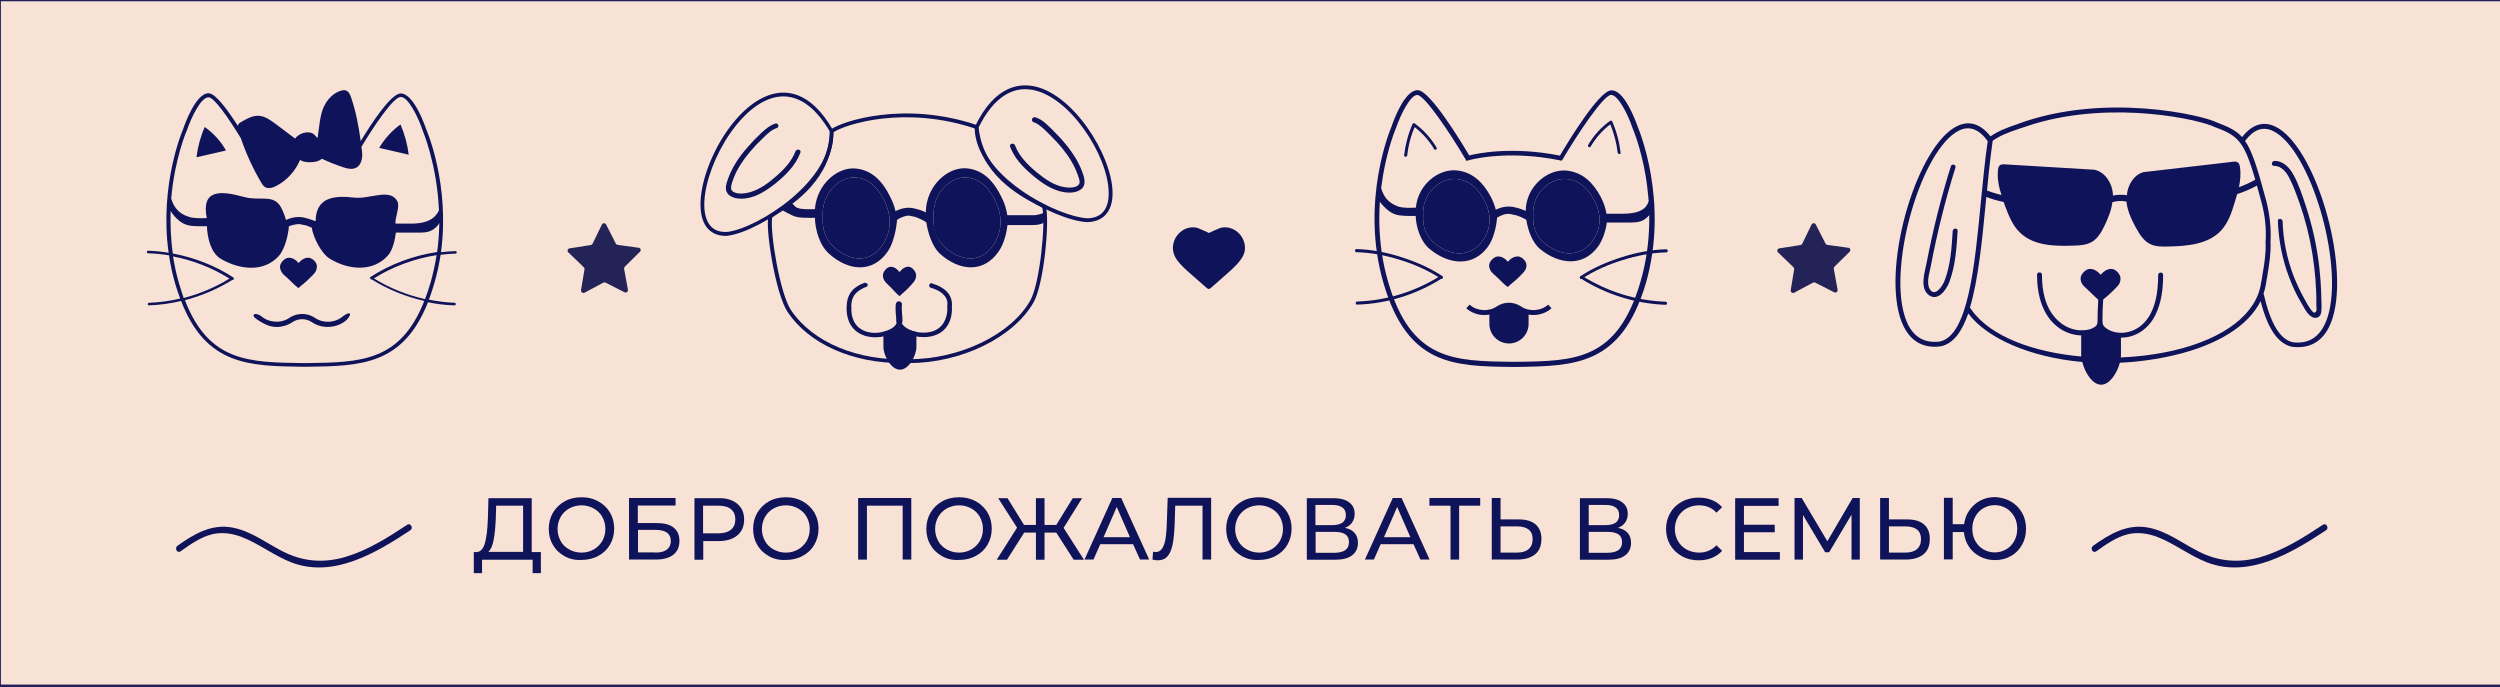 <?xml version="1.0" encoding="utf-8"?>
<!-- Generator: Adobe Illustrator 26.0.1, SVG Export Plug-In . SVG Version: 6.00 Build 0)  -->
<svg version="1.1" id="Layer_1" xmlns="http://www.w3.org/2000/svg" xmlns:xlink="http://www.w3.org/1999/xlink" x="0px" y="0px"
	 viewBox="0 0 1364 375" style="enable-background:new 0 0 1364 375;" xml:space="preserve">
<style type="text/css">
	.st0{fill:#F8E2D5;stroke:#212059;stroke-width:2;stroke-miterlimit:10;}
	.st1{fill:#0F145A;}
	.st2{fill:none;stroke:#0F145A;stroke-miterlimit:10;}
	.st3{fill:#232358;}
</style>
<g>
	<g>
		<rect x="-0.5" y="-0.3" class="st0" width="1366.8" height="374.8"/>
	</g>
	<g>
		<g>
			<path class="st1" d="M481.4,133.8c-6.6,9.8-17.4,9-26.1,1.3c-4.9-4.3-6.8-10.2-6.4-16.7c-0.9-13.1,9.5-22.6,18.6-21.5
				c7.3,0.9,11.8,6.1,15.1,12.8C486.6,118,486.4,126.4,481.4,133.8z"/>
			<path class="st1" d="M541.9,133.8c-6.6,9.8-17.4,9-26.1,1.3c-4.9-4.3-6.8-10.2-6.4-16.7c-0.9-13.1,9.5-22.6,18.6-21.5
				c7.3,0.9,11.8,6.1,15.1,12.8C547.1,118,546.9,126.4,541.9,133.8z"/>
			<path class="st1" d="M570,115.8c-1.4,0.9-3.3,1.2-4.1,1.4c-1.1,0.3-2.3,0.2-3.4,0.2c-1.3,0-2.6,0-4,0c-3,0-5.9,0-8.9,0
				c-0.5-3.3-1.5-6.6-3.2-9.9c-4-8.2-9.5-14.5-18.4-15.6c-10.6-1.3-22.7,9.2-22.9,24c-0.3-0.1-0.6-0.3-0.8-0.4
				c-1.7-0.8-3.3-1.3-5.2-1.7c-3.8-1-7.3-0.2-10.5,1.4c-0.6-2.5-1.5-5.1-2.8-7.6c-4-8.2-9.5-14.5-18.4-15.6
				c-10.2-1.3-21.7,8.3-22.8,22.1c-3.2,0.1-6.6,0.2-8.9-0.5c-0.1,0-1-0.3-0.9-0.3c-0.4-0.2-0.7-0.4-1-0.7c0.1,0-0.6-0.6-0.7-0.7
				c-0.3-0.3-0.7-0.7-1-1c-0.3-0.3-0.6-0.7-0.9-1c0,0-0.1-0.1-0.1-0.2l-4.1,5.1c0.7,0.5,4.9,2.6,5.7,2.9c2.2,1,4.8,1.1,7.1,1.1
				c1.6,0.1,3.2,0.1,4.8,0c0.2,6.7,2.6,15.2,7.9,19.8c10.7,9.5,23.9,10.4,32-1.6c3-4.5,4.6-12.2,4.9-17c0.9-0.6,1.7-1.1,2.5-1.4
				c0.6-0.3,1.2-0.4,1.7-0.6c0.5-0.1,1.1-0.2,1.3-0.3c1.4-0.1,2,0.1,3.2,0.4c0.6,0.1,1.3,0.2,1.9,0.5c0.3,0.1,0.7,0.3,1,0.4
				c0.2,0.1,0.4,0.2,0.6,0.3c0,0,0,0,0.1,0c1.3,0.6,2.6,1.2,3.7,2c0,0,0,0,0,0c0.8,5.5,3.2,13.4,7.6,17.3c10.7,9.5,23.9,10.4,32-1.6
				c2.7-3.9,4.2-9.9,4.7-14.2c3.7,0,7.5,0,11.2,0c3,0,6.2,0.2,8.8-1.4c0.1-0.1,0.2-0.2,0.3-0.2L570,115.8z M481.4,133.8
				c-6.6,9.8-17.4,9-26.1,1.3c-4.9-4.3-6.8-10.2-6.4-16.7c-0.9-13.1,9.5-22.6,18.6-21.5c7.3,0.9,11.8,6.1,15.1,12.8
				C486.6,118,486.4,126.4,481.4,133.8z M541.9,133.8c-6.6,9.8-17.4,9-26.1,1.3c-4.9-4.3-6.8-10.2-6.4-16.7
				c-0.9-13.1,9.5-22.6,18.6-21.5c7.3,0.9,11.8,6.1,15.1,12.8C547.1,118,546.9,126.4,541.9,133.8z"/>
		</g>
		<g>
			<g>
				<g>
					<g>
						<path class="st2" d="M453.8,74.1"/>
						<path class="st1" d="M495.9,198.1V196c27.8,0,55.6-13.4,66.2-32c5.3-9.3,8.5-42.4,6.6-50.6c-0.7-0.5-1.8-1.1-3.3-1.8
							c-9.2-4.9-30.8-16.3-33.6-41.9l2.1-0.2c2.6,24.5,23.6,35.6,32.5,40.3c1.8,1,3.1,1.6,3.8,2.2l0.3,0.2l0.1,0.3
							c2.2,7.9-1,42.5-6.7,52.5C552.9,184.2,524.4,198.1,495.9,198.1z"/>
						<path class="st1" d="M593.2,121.2c-17.9-0.9-61.4-24.1-61.4-51.6l0.1-0.5C543,46.1,557,44.8,566.7,47.7
							c22,6.7,42.7,42.2,40.1,61.2C605.7,116.7,600.9,121,593.2,121.2z M533.8,69.8c0.1,15.5,14.8,28.1,23.6,34.2
							c13.5,9.4,28.2,14.7,35.8,15.1c6.7-0.1,10.6-3.7,11.5-10.4c2.5-18.3-17.4-52.5-38.6-59C553.3,45.8,542.1,52.8,533.8,69.8z"/>
					</g>
					<g>
						<g>
							<path class="st1" d="M470.4,135.6C470.4,135.6,470.4,135.6,470.4,135.6c-6.8,0-12.5-5.4-12.6-11.7c-0.1-3.9,1.5-7.8,4.2-10.5
								c2.4-2.4,5.5-3.7,8.8-3.7c6.2,0.1,11.3,6.4,11.2,13.8C481.8,130.3,476.8,135.6,470.4,135.6z M470.6,111.7
								c-2.6,0-5.2,1.1-7.2,3.1c-2.3,2.3-3.6,5.6-3.6,9c0.1,5.2,4.9,9.7,10.5,9.7l0,0c0,0,0,0,0,0c5.2,0,9.4-4.4,9.5-10.1
								c0.1-6.2-4.2-11.7-9.2-11.7C470.6,111.7,470.6,111.7,470.6,111.7z"/>
							<path class="st1" d="M470.1,134.6c3.5,0,6.3-2.9,6.3-6.7c0-4.1-2.8-7.6-6.1-7.7c-3.9-0.1-7.2,3.6-7.2,7.9
								C463.2,131.6,466.4,134.5,470.1,134.6z"/>
						</g>
						<g>
							<path class="st1" d="M522.3,135.6C522.3,135.6,522.2,135.6,522.3,135.6c-6.8,0-12.5-5.4-12.6-11.7c-0.1-3.9,1.5-7.8,4.2-10.5
								c2.4-2.4,5.5-3.7,8.8-3.7c6.2,0.1,11.3,6.4,11.2,13.8C533.7,130.3,528.7,135.6,522.3,135.6z M522.5,111.7
								c-2.6,0-5.2,1.1-7.2,3.1c-2.3,2.3-3.6,5.6-3.6,9c0.1,5.2,4.9,9.7,10.5,9.7l0,0c0,0,0,0,0,0c5.2,0,9.4-4.4,9.5-10.1
								c0.1-6.2-4.2-11.7-9.2-11.7C522.5,111.7,522.5,111.7,522.5,111.7z"/>
							<path class="st1" d="M522,134.6c3.5,0,6.3-2.9,6.3-6.7c0-4.1-2.8-7.6-6.1-7.7c-3.9-0.1-7.2,3.6-7.2,7.9
								C515.1,131.6,518.3,134.5,522,134.6z"/>
						</g>
					</g>
					<path class="st1" d="M482,181.1v8.2c0,4.6,4.1,12.4,9,12.4c5,0,9-7.9,9-12.4v-8.2l-9.7-2.3L482,181.1z"/>
					<g>
						<g>
							<g>
								<path class="st1" d="M492.4,175.2c0-1.5-0.1-3-0.3-4.6c-0.2-1.5-0.2-3,0-4.5c0.1-0.9-0.8-1.8-1.7-1.7c-1,0-1.6,0.8-1.7,1.7
									c-0.1,1.5-0.1,3,0,4.5c0.2,1.5,0.3,3,0.3,4.6c0,0.9,0.8,1.8,1.7,1.7C491.6,176.9,492.4,176.2,492.4,175.2L492.4,175.2z"/>
								<path class="st1" d="M489.4,175.2c0,1.3-0.9,2.5-2.2,3.5c-1.8,1.3-3.9,2-6,2.5c-4.7,1-10.2,0.3-13.6-3.4
									c-2.4-2.6-3.1-6.2-3.2-9.6c0-1.6-2.5-1.6-2.5,0c0,3.6,0.8,7.3,3,10.2c1.8,2.4,4.4,4,7.3,4.9c5.2,1.5,11.6,0.7,16.1-2.4
									c1.9-1.3,3.7-3.3,3.6-5.7C491.8,173.6,489.3,173.6,489.4,175.2L489.4,175.2z"/>
							</g>
						</g>
						<g>
							<g>
								<path class="st1" d="M492,175.2c0-1.5,0-3-0.1-4.6c-0.1-1.5-0.2-3-0.4-4.5c-0.1-0.7-0.5-1.2-1.2-1.2c-0.6,0-1.3,0.6-1.2,1.2
									c0.1,1.5,0.3,3,0.4,4.5c0.1,1.5,0.1,3,0.1,4.6C489.5,176.8,492,176.8,492,175.2L492,175.2z"/>
								<path class="st1" d="M489.5,175.2c-0.2,4.9,6.1,7.5,10,8.3c5.6,1.1,12.1,0.3,16.1-4.1c2.8-3.1,3.8-7.1,3.8-11.2
									c0-1.6-2.5-1.6-2.5,0c0,5.8-2.6,11-8.5,12.7c-4.4,1.2-9.7,0.6-13.6-1.8c-0.8-0.5-1.7-1.2-2.2-1.8c-0.5-0.7-0.7-1.3-0.7-2
									C492,173.6,489.5,173.6,489.5,175.2L489.5,175.2z"/>
							</g>
						</g>
					</g>
					<g>
						<path class="st1" d="M499.7,149.3c-0.4-1.5-1.6-2.9-2.9-3.5c-1.3-0.6-2.7-0.2-3.9,0.6c-0.8,0.5-1.4,1.2-2.1,2
							c-0.6-0.7-1.3-1.4-2.1-2c-1.2-0.8-2.6-1.1-3.9-0.6c-1.3,0.6-2.6,2.1-3,3.6c-0.3,1.3,0.1,2.7,0.8,3.8c0.5,0.9,1.8,2,2.5,2.7
							c2.3,2.2,3.3,3.7,5.7,5.7c2-2,3.2-2.7,5.2-4.9c0.7-0.8,2.5-2.6,3-3.5C499.7,152.1,500.1,150.5,499.7,149.3z"/>
					</g>
				</g>
				<path class="st1" d="M491.8,198.1c-26.9,0-50.5-10.5-62.1-27.9c-6.4-9.6-12.1-44.1-10.5-52.3l0.1-0.3l0.3-0.2
					c0.7-0.6,1.9-1.4,3.7-2.5c8.6-5.5,28.6-18.5,29.5-43.4l0-0.5l0.4-0.3c6-4.5,40-15.9,80-2.4l-0.7,2c-38.5-13-70.9-2.6-77.7,1.8
					c-1.1,25.6-21.6,38.9-30.4,44.5c-1.4,0.9-2.5,1.6-3.1,2.1c-1.3,8.3,4.3,41.5,10.2,50.4c11.8,17.7,36.5,28,64.4,26.9l0.1,2.1
					C494.5,198.1,493.2,198.1,491.8,198.1z"/>
				<path class="st1" d="M396,128.7c-7,0-11.6-3.9-13.2-11c-4.2-19.2,13.9-56.9,35.7-65.4c9.4-3.7,23.3-3.4,36,18.7l0.1,0.4
					c2,27.7-39.7,54.8-57.4,57.2C396.9,128.7,396.5,128.7,396,128.7z M427.4,52.6c-2.6,0-5.4,0.5-8.1,1.6c-20.7,8-38.4,45-34.5,63
					c1.5,6.6,5.6,9.8,12.3,9.3c17-2.3,57.2-28.2,55.6-54.8C445.3,59.1,436.7,52.6,427.4,52.6z"/>
				<path class="st1" d="M423,67.4c-3,1-5.3,3-7.6,5.1c-2.7,2.5-5.2,5.1-7.6,7.9c-4.4,5-8.2,10.6-10.5,16.9
					c-0.9,2.6-2.2,5.9-0.3,8.3c1.7,2.2,4.9,2.8,7.5,2.8c6.8,0,13-3.9,18.2-8c5.8-4.6,11.3-10,14-17.1c0.6-1.7-2-2.4-2.7-0.7
					c-2,5.2-5.9,9.5-10,13.1c-4.3,3.8-9.2,7.6-14.9,9.2c-2.6,0.7-5.7,1.1-8.3,0.1c-1.8-0.7-2.2-2-1.8-3.8c0.3-1.3,0.7-2.6,1.2-3.8
					c2-5.4,5.4-10.3,9.1-14.7c2.1-2.5,4.3-4.8,6.6-7c2.3-2.2,4.7-4.8,7.8-5.8C425.4,69.5,424.7,66.9,423,67.4L423,67.4z"/>
				<path class="st1" d="M564,66.7c2.7,0.9,4.8,3,6.8,4.9c2.1,2,4.1,4.1,6.1,6.2c3.8,4.2,7.2,8.8,9.6,13.9c0.6,1.3,1.1,2.6,1.6,3.9
					c0.4,1.3,1.3,3.2,0.8,4.5c-0.9,2.5-5.4,2.4-7.5,2.1c-6-0.7-11.4-4.6-15.9-8.3c-4.8-4-9.5-8.7-11.7-14.6
					c-0.6-1.6-3.3-0.9-2.7,0.7c2.3,6.2,7,11.2,12,15.4c5.1,4.3,10.9,8.5,17.7,9.5c2.9,0.4,6.2,0.3,8.7-1.4c2.6-1.7,2.5-4.5,1.8-7.2
					c-1.8-6.4-5.4-12.1-9.5-17.2c-2.5-3.1-5.3-6-8.1-8.8c-2.6-2.5-5.2-5.2-8.8-6.3C563,63.5,562.3,66.2,564,66.7L564,66.7z"/>
			</g>
			<path class="st1" d="M471.7,154.3c-2.5,0.9-5,2.2-6.8,4.3c-2.3,2.7-3.1,6.1-2.9,9.6c0.1,1.6,2.6,1.6,2.5,0
				c-0.2-2.9,0.4-5.9,2.3-8c0.8-0.9,1.6-1.5,2.7-2.2c0.5-0.3,1-0.5,1.5-0.8c0.5-0.2,0.8-0.4,1.5-0.6c0.6-0.2,1.1-0.8,0.9-1.5
				C473,154.6,472.3,154.1,471.7,154.3L471.7,154.3z"/>
			<path class="st1" d="M519.3,167.5c0.3-1.9,0-3.8-0.8-5.6c-1-2.2-2.8-3.9-4.9-5.1c-1.6-1-3.4-1.6-5.1-2.2
				c-1.5-0.5-2.2,1.9-0.7,2.4c1.8,0.5,3.5,1.2,5.1,2.2c0.6,0.4,1,0.7,1.5,1.2c0.2,0.2,0.5,0.5,0.7,0.7c0.3,0.3,0.3,0.3,0.5,0.6
				c0.7,1,1,1.6,1.2,2.8c0,0.1,0,0.3,0.1,0.4c0,0.2,0-0.2,0,0.2c0,0.3,0,0.5,0,0.8c0,0.5,0,1-0.1,1.5c-0.1,0.7,0.6,1.2,1.2,1.2
				C518.8,168.7,519.2,168.1,519.3,167.5L519.3,167.5z"/>
		</g>
	</g>
	<g>
		<g>
			<g>
				<g>
					<path class="st1" d="M827.7,200.2l-1.4,0l-1.4,0l0,0c-31.8-0.4-56.9-0.8-70-45.5c-13.2-45,4.1-85.2,4.3-85.6
						c1.1-3.3,7.1-19.9,14.2-19.9c0.1,0,0.2,0,0.3,0c6.7,0.5,23.4,28,27.9,35.6c4.5-1.1,23.2-5.1,49.5,0.1
						c4.4-7.5,21.2-35.2,27.9-35.6c7.2-0.5,13.4,16.6,14.6,20c0.1,0.3,17.4,40.5,4.3,85.5C884.6,199.3,859.5,199.7,827.7,200.2
						L827.7,200.2z M773.3,51.8c-3.8,0-9.1,10.6-11.7,18.2c-0.2,0.5-17.1,39.9-4.2,83.9c12.5,42.8,35.6,43.1,67.6,43.5l1.2,0l1.2,0
						c32-0.4,55-0.7,67.6-43.5c12.9-44-4-83.4-4.2-83.8c-2.6-7.8-8.1-18.6-11.9-18.3c-4.1,0.3-17.8,20.7-26.3,35.1l-0.5,0.8
						l-0.9-0.2c-29.6-6-49.9-0.1-50.1,0l-1,0.3l-0.5-0.9c-8.5-14.4-22.2-34.8-26.3-35.1C773.4,51.9,773.4,51.8,773.3,51.8z"/>
					<g>
						<path class="st1" d="M785.7,150.6c-13.6,8.5-29.1,13.4-45.2,13.9c-1.1,0-1.1,1.7,0,1.7c16.3-0.5,32.2-5.5,46-14.2
							C787.4,151.5,786.6,150.1,785.7,150.6L785.7,150.6z"/>
						<path class="st1" d="M786.9,150.6c-7-4.6-14.7-7.9-22.6-10.4c-7.8-2.5-16-4.1-24.2-4.3c-1.1,0-1.1,1.7,0,1.7
							c8.1,0.2,16.1,1.8,23.8,4.2c7.8,2.4,15.4,5.8,22.2,10.2C787,152.7,787.8,151.2,786.9,150.6L786.9,150.6z"/>
					</g>
					<g>
						<path class="st1" d="M862.7,152.1c13.8,8.6,29.7,13.6,46,14.2c1.1,0,1.1-1.6,0-1.7c-16-0.5-31.6-5.5-45.2-13.9
							C862.6,150.1,861.8,151.5,862.7,152.1L862.7,152.1z"/>
						<path class="st1" d="M863.1,152.1c6.8-4.5,14.4-7.8,22.2-10.2c7.7-2.4,15.7-4,23.8-4.2c1.1,0,1.1-1.7,0-1.7
							c-8.2,0.2-16.4,1.8-24.2,4.3c-7.9,2.5-15.7,5.8-22.6,10.4C861.4,151.2,862.2,152.7,863.1,152.1L863.1,152.1z"/>
					</g>
					<g>
						<path class="st1" d="M832.7,143.8c-0.4-1.6-1.8-3-3.3-3.6c-1.4-0.6-3.1-0.2-4.4,0.6c-0.9,0.5-1.6,1.3-2.3,2
							c-0.7-0.8-1.4-1.5-2.3-2c-1.3-0.8-3-1.2-4.4-0.6c-1.5,0.6-3,2.2-3.4,3.8c-0.4,1.3,0.1,2.8,0.8,3.9c0.6,0.9,2,2.1,2.8,2.8
							c2.6,2.3,3.7,3.9,6.4,5.9c2.2-2.1,3.6-2.9,5.8-5.1c0.8-0.8,2.8-2.7,3.4-3.6C832.7,146.7,833.1,145.1,832.7,143.8z"/>
					</g>
					<path class="st1" d="M783.8,80.5c-3.1-5.2-7.2-9.7-12-13.2c-0.3-0.2-1-0.1-1.1,0.3c-2.4,5.5-3.9,11.2-4.6,17.1
						c-0.1,1.1,1.6,1.1,1.7,0c0.6-5.6,2.1-11.1,4.4-16.2c-0.4,0.1-0.8,0.2-1.1,0.3c4.6,3.4,8.5,7.7,11.4,12.6
						C782.9,82.2,784.3,81.4,783.8,80.5L783.8,80.5z"/>
					<path class="st1" d="M884.2,83.3c-0.7-5.9-2.2-11.6-4.6-17.1c-0.2-0.4-0.8-0.5-1.1-0.3c-4.9,3.5-9,8-12,13.2
						c-0.5,0.9,0.9,1.8,1.4,0.8c2.9-4.9,6.8-9.3,11.4-12.6c-0.4-0.1-0.8-0.2-1.1-0.3c2.3,5.2,3.7,10.7,4.4,16.2
						C882.7,84.3,884.4,84.3,884.2,83.3L884.2,83.3z"/>
					<path class="st1" d="M834,171.3v5.4c0,5.9-4.8,10.7-10.7,10.7l0,0c-5.9,0-10.7-4.8-10.7-10.7v-5.4l10.7-5.4L834,171.3z"/>
					<path class="st1" d="M809.9,171.9c-3.6,0-7.2-1.3-9.9-3.7l1.8-2c4,3.6,10.4,4,14.8,1c4-2.7,9.3-2.7,13.3,0
						c4.4,3,10.8,2.6,14.8-1l1.8,2c-4.9,4.4-12.7,4.9-18.2,1.2c-3.1-2.1-7.2-2.1-10.2,0C815.7,171.1,812.8,171.9,809.9,171.9z"/>
				</g>
				<path class="st1" d="M899.5,110.1c-0.9,1.4-1.6,6.5-14.2,6.5c-2.9,0-5.9,0-8.8,0c-0.5-3-1.5-6-3.1-9.1
					c-4-7.5-9.5-13.3-18.3-14.4c-10.6-1.2-22.5,8.5-22.7,22c-0.3-0.1-0.6-0.2-0.8-0.4c-1.7-0.7-3.3-1.2-5.1-1.6
					c-3.8-0.9-7.2-0.2-10.4,1.3c-0.6-2.3-1.5-4.7-2.7-7c-4-7.5-9.5-13.3-18.3-14.4c-10.1-1.2-21.5,7.7-22.6,20.3
					c-3.1,0.1-6.5,0.2-8.9-0.4c-0.1,0-0.9-0.3-0.9-0.3c-9.4-3.4-8.4-11.1-10.2-11.1c-1.8,0.1-1.1,2-1.1,3.9c0,2.7,1.4,4.9,3.2,6.8
					c1.7,1.8,3.6,3.5,5.9,4.5c2.2,0.9,4.7,1,7.1,1.1c1.6,0.1,3.2,0,4.8,0c0.2,6.1,2.6,14,7.8,18.2c10.7,8.7,23.7,9.6,31.7-1.5
					c3-4.1,4.6-11.2,4.9-15.7c0.8-0.5,1.7-1,2.5-1.3c0.6-0.2,1.1-0.4,1.7-0.6c0.5-0.1,1.1-0.2,1.3-0.2c1.3-0.1,1.9,0.1,3.2,0.4
					c0.6,0.1,1.2,0.2,1.9,0.4c0.3,0.1,0.7,0.2,1,0.4c0.2,0.1,0.4,0.2,0.6,0.2c0,0,0,0,0.1,0c1.2,0.5,2.6,1.1,3.7,1.9c0,0,0,0,0,0
					c0.7,5.1,3.1,12.3,7.5,15.9c10.7,8.7,23.7,9.6,31.7-1.5c2.6-3.6,4.2-9.1,4.7-13c3.7,0,7.4,0,11.1,0c2.9,0,6.1,0.2,8.8-1.3
					c2.4-1.4,4.3-3.6,5.4-6.1C903.3,111.1,901.7,106.4,899.5,110.1z M808.7,131.6c-6.6,9-17.2,8.3-25.9,1.2c-4.9-4-6.7-9.4-6.3-15.3
					c-0.9-12,9.4-20.8,18.5-19.8c7.2,0.8,11.7,5.6,14.9,11.7C813.9,117.1,813.7,124.7,808.7,131.6z M868.7,131.6
					c-6.6,9-17.2,8.3-25.9,1.2c-4.9-4-6.7-9.4-6.3-15.3c-0.9-12,9.4-20.8,18.5-19.8c7.2,0.8,11.7,5.6,14.9,11.7
					C873.9,117.1,873.7,124.7,868.7,131.6z"/>
				<path class="st1" d="M808.7,131.6c-6.6,9-17.2,8.3-25.9,1.2c-4.9-4-6.7-9.4-6.3-15.3c-0.9-12,9.4-20.8,18.5-19.8
					c7.2,0.8,11.7,5.6,14.9,11.7C813.9,117.1,813.7,124.7,808.7,131.6z"/>
				<path class="st1" d="M868.7,131.6c-6.6,9-17.2,8.3-25.9,1.2c-4.9-4-6.7-9.4-6.3-15.3c-0.9-12,9.4-20.8,18.5-19.8
					c7.2,0.8,11.7,5.6,14.9,11.7C873.9,117.1,873.7,124.7,868.7,131.6z"/>
			</g>
		</g>
	</g>
	<path class="st3" d="M349.2,137.3l-8.3,8.2c-0.3,0.3-0.4,0.7-0.4,1.1l2.1,11.5c0.2,1-0.9,1.8-1.8,1.4l-10.4-5.3
		c-0.4-0.2-0.8-0.2-1.2,0l-10.3,5.5c-0.9,0.5-2-0.3-1.9-1.3l1.9-11.5c0.1-0.4-0.1-0.8-0.4-1.1l-8.4-8.1c-0.8-0.7-0.4-2,0.7-2.2
		l11.5-1.8c0.4-0.1,0.8-0.3,1-0.7l5.1-10.5c0.5-0.9,1.8-1,2.3,0l5.3,10.4c0.2,0.4,0.5,0.6,1,0.7l11.6,1.6
		C349.5,135.3,349.9,136.6,349.2,137.3"/>
	<path class="st3" d="M1009.2,137.3l-8.3,8.2c-0.3,0.3-0.4,0.7-0.4,1.1l2.1,11.5c0.2,1-0.9,1.8-1.8,1.4l-10.4-5.3
		c-0.4-0.2-0.8-0.2-1.2,0l-10.3,5.5c-0.9,0.5-2-0.3-1.9-1.3l1.9-11.5c0.1-0.4-0.1-0.8-0.4-1.1l-8.4-8.1c-0.8-0.7-0.4-2,0.7-2.2
		l11.5-1.8c0.4-0.1,0.8-0.3,1-0.7l5.1-10.5c0.5-0.9,1.8-1,2.3,0l5.3,10.4c0.2,0.4,0.5,0.6,1,0.7l11.6,1.6
		C1009.5,135.3,1009.9,136.6,1009.2,137.3"/>
	<g>
		<g>
			<path class="st1" d="M640.2,132.9c1.3-5.8,6.9-9.8,12.5-8.7c0.3,0.1,0.5,0.1,0.8,0.2c2.1,0.8,6.1,2.7,6.1,2.7
				c1.8-0.9,4.1-1.9,6.1-2.7c0.3-0.1,0.5-0.1,0.8-0.2c5.6-1.1,11.2,2.9,12.5,8.7c0.7,3.1,0,5.8-1.8,8.4c-2.6,3.8-6.2,6.6-9.5,9.6
				c-2.2,2-4.4,3.9-6.7,5.9c-0.6,0.6-1.1,0.8-1.5,0.9c-0.4-0.1-0.9-0.3-1.5-0.9c-2.2-2-4.5-3.9-6.7-5.9c-3.4-3-6.9-5.8-9.5-9.6
				C640.2,138.7,639.5,136,640.2,132.9"/>
		</g>
	</g>
	<g>
		<g>
			<path class="st1" d="M295.1,301.2v11.5h-4.5v-7.3H263l0,7.3h-4.5l0-11.5h1.6c2.1-0.1,3.6-1.8,4.5-5c0.9-3.2,1.4-7.8,1.6-13.6
				l0.3-10.8h23.6v29.4H295.1z M269.3,294.7c-0.6,3.1-1.5,5.2-2.9,6.4h19v-25.2h-14.7l-0.2,7.1C270.3,287.7,269.9,291.6,269.3,294.7
				z"/>
			<path class="st1" d="M308.1,303.5c-2.7-1.5-4.9-3.5-6.4-6.2c-1.6-2.6-2.3-5.6-2.3-8.8s0.8-6.2,2.3-8.8c1.6-2.6,3.7-4.7,6.4-6.2
				c2.7-1.5,5.8-2.2,9.2-2.2c3.4,0,6.4,0.7,9.1,2.2c2.7,1.5,4.8,3.5,6.4,6.1c1.5,2.6,2.3,5.5,2.3,8.8c0,3.3-0.8,6.2-2.3,8.8
				c-1.5,2.6-3.7,4.7-6.4,6.1c-2.7,1.5-5.8,2.2-9.1,2.2C313.9,305.7,310.8,305,308.1,303.5z M323.9,299.8c2-1.1,3.5-2.7,4.7-4.6
				c1.1-2,1.7-4.2,1.7-6.6s-0.6-4.6-1.7-6.6c-1.1-2-2.7-3.5-4.7-4.6s-4.2-1.7-6.6-1.7s-4.7,0.6-6.7,1.7c-2,1.1-3.6,2.7-4.7,4.6
				c-1.1,2-1.7,4.2-1.7,6.6s0.6,4.6,1.7,6.6c1.1,2,2.7,3.5,4.7,4.6c2,1.1,4.2,1.7,6.7,1.7S321.9,300.9,323.9,299.8z"/>
			<path class="st1" d="M343.3,271.7h25.3v4.1h-20.6v9.6h10.5c4,0,7,0.8,9.1,2.5c2.1,1.7,3.1,4.1,3.1,7.2c0,3.3-1.1,5.8-3.4,7.6
				c-2.3,1.8-5.5,2.6-9.7,2.6h-14.4V271.7z M357.5,301.5c2.8,0,4.8-0.5,6.3-1.6c1.4-1.1,2.2-2.6,2.2-4.7c0-4.1-2.8-6.1-8.4-6.1h-9.5
				v12.3H357.5z"/>
			<path class="st1" d="M402.3,274.9c2.5,2.1,3.7,4.9,3.7,8.6c0,3.6-1.2,6.5-3.7,8.6c-2.5,2.1-5.9,3.1-10.3,3.1h-8.3v10.2h-4.8
				v-33.6H392C396.4,271.7,399.8,272.8,402.3,274.9z M398.8,289c1.6-1.3,2.4-3.2,2.4-5.6c0-2.4-0.8-4.3-2.4-5.6
				c-1.6-1.3-3.9-1.9-7-1.9h-8.2V291h8.2C394.9,291,397.2,290.3,398.8,289z"/>
			<path class="st1" d="M419.6,303.5c-2.7-1.5-4.9-3.5-6.4-6.2c-1.6-2.6-2.3-5.6-2.3-8.8s0.8-6.2,2.3-8.8c1.6-2.6,3.7-4.7,6.4-6.2
				c2.7-1.5,5.8-2.2,9.2-2.2c3.4,0,6.4,0.7,9.1,2.2c2.7,1.5,4.8,3.5,6.4,6.1c1.5,2.6,2.3,5.5,2.3,8.8c0,3.3-0.8,6.2-2.3,8.8
				c-1.5,2.6-3.7,4.7-6.4,6.1c-2.7,1.5-5.8,2.2-9.1,2.2C425.4,305.7,422.3,305,419.6,303.5z M435.4,299.8c2-1.1,3.5-2.7,4.7-4.6
				c1.1-2,1.7-4.2,1.7-6.6s-0.6-4.6-1.7-6.6c-1.1-2-2.7-3.5-4.7-4.6s-4.2-1.7-6.6-1.7s-4.7,0.6-6.7,1.7c-2,1.1-3.6,2.7-4.7,4.6
				c-1.1,2-1.7,4.2-1.7,6.6s0.6,4.6,1.7,6.6c1.1,2,2.7,3.5,4.7,4.6c2,1.1,4.2,1.7,6.7,1.7S433.4,300.9,435.4,299.8z"/>
			<path class="st1" d="M497.2,271.7v33.6h-4.7v-29.4H473v29.4h-4.8v-33.6H497.2z"/>
			<path class="st1" d="M514.1,303.5c-2.7-1.5-4.9-3.5-6.4-6.2c-1.6-2.6-2.3-5.6-2.3-8.8s0.8-6.2,2.3-8.8c1.6-2.6,3.7-4.7,6.4-6.2
				c2.7-1.5,5.8-2.2,9.2-2.2c3.4,0,6.4,0.7,9.1,2.2c2.7,1.5,4.8,3.5,6.4,6.1c1.5,2.6,2.3,5.5,2.3,8.8c0,3.3-0.8,6.2-2.3,8.8
				c-1.5,2.6-3.7,4.7-6.4,6.1c-2.7,1.5-5.8,2.2-9.1,2.2C519.8,305.7,516.8,305,514.1,303.5z M529.9,299.8c2-1.1,3.5-2.7,4.7-4.6
				c1.1-2,1.7-4.2,1.7-6.6s-0.6-4.6-1.7-6.6c-1.1-2-2.7-3.5-4.7-4.6s-4.2-1.7-6.6-1.7s-4.7,0.6-6.7,1.7c-2,1.1-3.6,2.7-4.7,4.6
				c-1.1,2-1.7,4.2-1.7,6.6s0.6,4.6,1.7,6.6c1.1,2,2.7,3.5,4.7,4.6c2,1.1,4.2,1.7,6.7,1.7S527.9,300.9,529.9,299.8z"/>
			<path class="st1" d="M576.3,290.6h-6.4v14.8h-4.7v-14.8h-6.4l-9.4,14.8h-5.6l11.1-17.5l-10.3-16.1h5.1l9,14.6h6.5v-14.6h4.7v14.6
				h6.4l9-14.6h5.1L580.3,288l11.1,17.4h-5.6L576.3,290.6z"/>
			<path class="st1" d="M618.2,296.9h-17.9l-3.7,8.4h-4.9l15.2-33.6h4.8l15.3,33.6h-5L618.2,296.9z M616.5,293.1l-7.2-16.5
				l-7.2,16.5H616.5z"/>
			<path class="st1" d="M660.8,271.7v33.6h-4.7v-29.4h-14.9l-0.3,9.8c-0.2,4.6-0.5,8.4-1.1,11.3c-0.6,2.9-1.5,5-2.8,6.5
				c-1.3,1.5-3,2.2-5.2,2.2c-1,0-2-0.1-3-0.4l0.3-4.3c0.5,0.1,1,0.2,1.5,0.2c1.4,0,2.5-0.6,3.3-1.7c0.8-1.1,1.5-2.8,1.9-5
				s0.7-5.1,0.8-8.7l0.5-14.2H660.8z"/>
			<path class="st1" d="M677.7,303.5c-2.7-1.5-4.9-3.5-6.4-6.2c-1.6-2.6-2.3-5.6-2.3-8.8s0.8-6.2,2.3-8.8c1.6-2.6,3.7-4.7,6.4-6.2
				c2.7-1.5,5.8-2.2,9.2-2.2c3.4,0,6.4,0.7,9.1,2.2c2.7,1.5,4.8,3.5,6.4,6.1c1.5,2.6,2.3,5.5,2.3,8.8c0,3.3-0.8,6.2-2.3,8.8
				c-1.5,2.6-3.7,4.7-6.4,6.1c-2.7,1.5-5.8,2.2-9.1,2.2C683.5,305.7,680.5,305,677.7,303.5z M693.6,299.8c2-1.1,3.5-2.7,4.7-4.6
				c1.1-2,1.7-4.2,1.7-6.6s-0.6-4.6-1.7-6.6c-1.1-2-2.7-3.5-4.7-4.6s-4.2-1.7-6.6-1.7s-4.7,0.6-6.7,1.7c-2,1.1-3.6,2.7-4.7,4.6
				c-1.1,2-1.7,4.2-1.7,6.6s0.6,4.6,1.7,6.6c1.1,2,2.7,3.5,4.7,4.6c2,1.1,4.2,1.7,6.7,1.7S691.6,300.9,693.6,299.8z"/>
			<path class="st1" d="M739.1,290.8c1.2,1.4,1.8,3.2,1.8,5.4c0,2.9-1.1,5.2-3.2,6.8c-2.1,1.6-5.2,2.4-9.3,2.4H713v-33.6h14.4
				c3.7,0,6.6,0.7,8.6,2.2c2.1,1.5,3.1,3.6,3.1,6.4c0,1.8-0.5,3.4-1.4,4.7c-0.9,1.3-2.2,2.2-3.9,2.9
				C736.2,288.5,737.9,289.4,739.1,290.8z M717.7,286.5h9.4c2.3,0,4.1-0.5,5.4-1.4c1.2-0.9,1.8-2.3,1.8-4.1s-0.6-3.2-1.9-4.1
				c-1.2-0.9-3-1.4-5.3-1.4h-9.4V286.5z M736,295.8c0-1.9-0.6-3.3-1.9-4.2c-1.3-0.9-3.2-1.4-5.8-1.4h-10.5v11.4h10.5
				C733.4,301.5,736,299.6,736,295.8z"/>
			<path class="st1" d="M771.2,296.9h-17.9l-3.7,8.4h-4.9l15.2-33.6h4.8l15.3,33.6h-5L771.2,296.9z M769.5,293.1l-7.2-16.5
				l-7.2,16.5H769.5z"/>
			<path class="st1" d="M807.6,275.9h-11.5v29.4h-4.7v-29.4h-11.5v-4.2h27.7V275.9z"/>
			<path class="st1" d="M837.8,286.1c2.1,1.8,3.2,4.4,3.2,7.9c0,3.7-1.1,6.5-3.4,8.4c-2.3,1.9-5.6,2.9-9.8,2.9h-13.9v-33.6h4.8v11.7
				h10C832.7,283.4,835.7,284.3,837.8,286.1z M834,299.6c1.5-1.3,2.2-3.1,2.2-5.5c0-4.6-2.9-6.9-8.6-6.9h-8.9v14.3h8.9
				C830.4,301.5,832.5,300.9,834,299.6z"/>
			<path class="st1" d="M888.1,290.8c1.2,1.4,1.8,3.2,1.8,5.4c0,2.9-1.1,5.2-3.2,6.8c-2.1,1.6-5.2,2.4-9.3,2.4H862v-33.6h14.4
				c3.7,0,6.6,0.7,8.6,2.2c2.1,1.5,3.1,3.6,3.1,6.4c0,1.8-0.5,3.4-1.4,4.7c-0.9,1.3-2.2,2.2-3.9,2.9
				C885.2,288.5,886.9,289.4,888.1,290.8z M866.8,286.5h9.4c2.3,0,4.1-0.5,5.4-1.4c1.2-0.9,1.8-2.3,1.8-4.1s-0.6-3.2-1.9-4.1
				c-1.2-0.9-3-1.4-5.3-1.4h-9.4V286.5z M885,295.8c0-1.9-0.6-3.3-1.9-4.2c-1.3-0.9-3.2-1.4-5.8-1.4h-10.5v11.4h10.5
				C882.4,301.5,885,299.6,885,295.8z"/>
			<path class="st1" d="M917.7,303.5c-2.7-1.5-4.8-3.5-6.4-6.1c-1.5-2.6-2.3-5.5-2.3-8.8c0-3.3,0.8-6.2,2.3-8.8
				c1.5-2.6,3.7-4.7,6.4-6.1c2.7-1.5,5.8-2.2,9.1-2.2c2.6,0,5,0.4,7.2,1.3c2.2,0.9,4,2.2,5.6,3.9l-3.1,3c-2.5-2.7-5.7-4-9.5-4
				c-2.5,0-4.8,0.6-6.8,1.7c-2,1.1-3.6,2.7-4.7,4.6c-1.1,2-1.7,4.2-1.7,6.6s0.6,4.6,1.7,6.6c1.1,2,2.7,3.5,4.7,4.6
				c2,1.1,4.3,1.7,6.8,1.7c3.7,0,6.9-1.3,9.5-4l3.1,3c-1.5,1.7-3.4,3-5.6,3.9c-2.2,0.9-4.6,1.3-7.2,1.3
				C923.4,305.7,920.4,305,917.7,303.5z"/>
			<path class="st1" d="M971.1,301.2v4.2h-24.4v-33.6h23.7v4.2h-18.9v10.3h16.8v4.1h-16.8v10.8H971.1z"/>
			<path class="st1" d="M1010.2,305.3l0-24.5L998,301.3h-2.2L983.7,281v24.3h-4.6v-33.6h3.9l14,23.6l13.8-23.6h3.9l0,33.6H1010.2z"
				/>
			<path class="st1" d="M1049.7,286.1c2.1,1.8,3.2,4.4,3.2,7.9c0,3.7-1.1,6.5-3.4,8.4c-2.3,1.9-5.6,2.9-9.8,2.9h-13.9v-33.6h4.8
				v11.7h10C1044.5,283.4,1047.6,284.3,1049.7,286.1z M1045.9,299.6c1.5-1.3,2.2-3.1,2.2-5.5c0-4.6-2.9-6.9-8.6-6.9h-8.9v14.3h8.9
				C1042.3,301.5,1044.4,300.9,1045.9,299.6z"/>
			<path class="st1" d="M1097.1,273.6c2.6,1.5,4.6,3.5,6.1,6.1c1.5,2.6,2.2,5.5,2.2,8.8c0,3.3-0.7,6.2-2.2,8.8
				c-1.5,2.6-3.5,4.7-6.1,6.1c-2.6,1.5-5.5,2.2-8.7,2.2c-3,0-5.7-0.7-8.2-2c-2.5-1.3-4.5-3.1-6-5.4c-1.5-2.3-2.4-4.9-2.7-7.9h-6.1
				v14.9h-4.8v-33.6h4.8v14.4h6.2c0.4-2.8,1.3-5.4,2.9-7.6c1.6-2.2,3.5-4,6-5.3s5.1-1.9,8.1-1.9
				C1091.6,271.4,1094.5,272.1,1097.1,273.6z M1094.6,299.7c1.9-1.1,3.3-2.6,4.4-4.6s1.6-4.2,1.6-6.6s-0.5-4.7-1.6-6.6
				s-2.5-3.5-4.4-4.6c-1.9-1.1-4-1.7-6.3-1.7c-2.3,0-4.3,0.6-6.2,1.7c-1.9,1.1-3.3,2.6-4.4,4.6c-1.1,2-1.6,4.2-1.6,6.6
				s0.5,4.7,1.6,6.6c1.1,2,2.5,3.5,4.4,4.6c1.9,1.1,3.9,1.7,6.2,1.7C1090.6,301.4,1092.7,300.8,1094.6,299.7z"/>
		</g>
	</g>
	<g>
		<g>
			<path class="st1" d="M1143.7,300.8c5.3-3.7,10.8-7.7,17.2-9.3c5.4-1.3,10.8-0.5,16,1.4c9.6,3.7,17.8,10.3,27.4,14
				c22.9,8.7,46.2-5.3,64.8-17.6c1.8-1.2,0.1-4.2-1.7-3c-10.6,7-21.6,14-33.9,17.6c-11.9,3.5-23.4,2.5-34.3-3.2
				c-8.8-4.5-17-10.9-26.9-12.8c-11.6-2.3-21.1,3.4-30.2,9.8C1140.1,299.1,1141.8,302.1,1143.7,300.8L1143.7,300.8z"/>
		</g>
		<g>
			<path class="st1" d="M98.5,300.8c5.3-3.7,10.8-7.7,17.2-9.3c5.4-1.3,10.8-0.5,16,1.4c9.6,3.7,17.8,10.3,27.4,14
				c22.9,8.7,46.2-5.3,64.8-17.6c1.8-1.2,0.1-4.2-1.7-3c-10.6,7-21.6,14-33.9,17.6c-11.9,3.5-23.4,2.5-34.3-3.2
				c-8.8-4.5-17-10.9-26.9-12.8c-11.6-2.3-21.1,3.4-30.2,9.8C95,299.1,96.7,302.1,98.5,300.8L98.5,300.8z"/>
		</g>
	</g>
	<g>
		<path class="st1" d="M240.4,139c2.7-0.3,5.4-0.6,8.1-0.6c0.9,0,0.9-1.4,0-1.4c-2.6,0.1-5.3,0.3-7.9,0.6c5-36.8-7.8-66.6-8-66.9
			c-0.7-2.1-7-20.2-14.2-19.7c-5.3,0.4-15.8,16.4-21.6,26c-1.1-8.1-2.6-16.2-5.3-24c-0.5-1.5-1.3-3.2-2.9-3.7
			c-0.7-0.2-1.5-0.1-2.3,0.1c-4.5,1.2-7.9,5-9.8,9.2c-1.9,4.2-2.5,11.9-3.2,16.5l0,0.2c-0.5-0.4-1-0.9-1.4-1.4
			c-2.1-2.8-8-2.1-10.9,1.7c-3.2-2.4-7.9-5.9-10.9-8.2c-2.6-1.9-5.4-3.9-8.6-4.2c-3.4-0.3-6.5,1.4-9.5,3.1c-0.8,0.4-1.6,0.9-2,1.7
			c-0.1,0.2-0.2,0.5-0.2,0.7c-5.7-8.9-12.2-17.6-15.8-17.8c-7.1-0.5-13.5,17.6-14.1,19.6c-0.2,0.3-13.1,30.4-7.9,67.4
			c-3.7-0.6-7.5-1-11.2-1.1c-0.9,0-0.9,1.4,0,1.4c3.8,0.1,7.6,0.5,11.4,1.1c0.8,5.2,1.9,10.5,3.5,15.9c0.8,2.7,1.7,5.3,2.6,7.7
			c-5.6,1.3-11.3,2.1-17,2.3c-0.9,0-0.9,1.4,0,1.4c5.9-0.2,11.8-1,17.5-2.4c13.6,35.1,37,35.5,66.1,35.9l0,0l1.4,0l1.4,0l0,0
			c28.9-0.4,52.2-0.8,65.8-35.2c4.8,1,9.6,1.6,14.5,1.7c0.9,0,0.9-1.4,0-1.4c-4.7-0.2-9.4-0.8-14-1.7c1-2.6,1.9-5.4,2.8-8.4
			C238.4,149.7,239.6,144.3,240.4,139z M101.9,71.3c2.4-7.1,7.7-18.2,11.8-18.2c0.1,0,0.1,0,0.2,0c3.1,0.2,10.7,11.2,17.5,22.3
			c2.9,8.5,6.7,16.8,11.3,24.5c0.4,0.7,0.9,1.4,1.5,1.9c1.9,1.5,4.7,0.7,6.8-0.5c5.7-3,10.2-8.1,12.7-14c0.6,0.3,1.2,0.6,1.8,0.8
			c1,0.3,2.1,0.4,3.1,0.4c2.5,0.1,5.2-0.3,7-1.9c3.8,1.8,7.8,3.4,11.8,4.7c2.2,0.7,4.6,1.3,6.7,0.3c1.8-0.8,2.9-2.7,3.3-4.7
			c0.4-1.9,0.2-3.9-0.1-5.9c0-0.3-0.1-0.6-0.1-0.9c7-11.7,17.4-27,21.3-27.2c0.1,0,0.1,0,0.2,0c4.1,0,9.5,11.1,11.9,18.3
			c0.1,0.3,7.8,18.3,8.9,43.5c-0.9,1.8-3.2,7.3-15,7.3c-2.9,0-5.8,0-8.7,0c-0.5-2.9,2.6-9.2,1-12.2c-4-7.4-14.9-1-23.6-2
			c-10.4-1.2-20.9-0.5-21,12.9c-0.3-0.1-0.6-0.2-0.8-0.3c-1.7-0.7-3.3-1.1-5.1-1.6c-3.7-0.9-7.1-0.2-10.3,1.2
			c-0.6-2.3-1.5-4.6-2.7-6.9c-4-7.4-11.5-3.3-20-5.6c-12.8-3.5-23.6-4.5-20.5,11.5c-3.1,0.1-6.4,0.1-8.8-0.4c-0.1,0-0.9-0.3-0.9-0.3
			c-7-2.1-8.8-7.1-9.7-10C95.3,86.6,101.7,71.6,101.9,71.3z M97.7,154.7c-1.5-5-2.5-10-3.3-14.8c10.9,2.1,21.6,6.3,30.8,12.1
			c-7.8,4.8-16.2,8.3-25,10.6C99.4,160,98.5,157.5,97.7,154.7z M167.5,198.1l-1.2,0l-1.2,0c-29.4-0.4-51.2-0.7-64.2-34.3
			c9.1-2.4,17.8-6.1,25.9-11.1c0.7,0.2,1.2-0.8,0.5-1.3c-9.7-6.4-21.3-10.9-33-13.1c-1.2-8.1-1.4-16-1.2-23.2c0.6,1,1.3,2,2.1,2.9
			c1.7,1.8,3.5,3.5,5.9,4.4c2.2,0.9,4.7,1,7,1c1.6,0.1,3.2,0,4.8,0c0.2,6,2,14.6,7.7,17.9c10.6,6.1,23.4,7.2,31.4-1.5
			c3.4-3.7,5.4-11.9,5.6-16.3c0.8-0.5,2.8-0.8,3.4-1c0.5-0.1,1-0.2,1.3-0.2c1.3-0.1,1.9,0.1,3.2,0.4c0.6,0.1,1.2,0.2,1.8,0.4
			c0.2,0.1,1.2,0.5,1.8,0.7c1,0.4,1,0.4,1,0.4c0.7,5,5.1,14.1,9.9,17c10.6,6.4,23.5,7,31.4-1.5c3-3.2,4.1-9,4.6-12.8
			c3.7,0,7.3,0,11,0c2.9,0,6,0.2,8.7-1.3c0.8-0.5,1.6-1,2.3-1.7c0.8-0.8,1.3-1.4,1.7-2.3c-0.1,5.1-0.4,10.4-1.2,15.9
			c-12.9,1.9-25.7,6.7-36.3,13.6c-0.7,0.5-0.1,1.5,0.5,1.3c8.9,5.5,18.7,9.5,28.8,11.8C218.4,197.4,196.6,197.7,167.5,198.1z
			 M231.9,163.2c-9.8-2.2-19.3-6-27.9-11.3c10.1-6.4,22.1-10.8,34.2-12.7c-0.8,5-1.9,10.2-3.4,15.4
			C233.9,157.7,232.9,160.5,231.9,163.2z"/>
		<path class="st1" d="M156.4,151.3c2.6,2.3,3.7,3.8,6.4,5.9c2.2-2.1,3.6-2.8,5.8-5.1c0.8-0.8,2.8-2.6,3.4-3.6
			c0.7-1.1,1.1-2.7,0.8-4c-0.4-1.6-1.8-3-3.3-3.6c-1.4-0.6-3.1-0.2-4.3,0.6c-0.9,0.5-1.6,1.3-2.3,2c-0.7-0.8-1.4-1.5-2.3-2
			c-1.3-0.8-2.9-1.2-4.3-0.6c-1.5,0.6-2.9,2.2-3.4,3.7c-0.4,1.3,0.1,2.7,0.8,3.9C154.2,149.5,155.6,150.6,156.4,151.3z"/>
		<path class="st1" d="M111.7,69.3c-2.3,5.2-3.8,10.8-4.5,16.5l16.1-3.7C120.5,77.1,116.5,72.7,111.7,69.3z"/>
		<path class="st1" d="M218.5,67.9c-4.7,3.4-8.7,7.8-11.6,12.8l16.1,3.7C222.3,78.8,220.8,73.2,218.5,67.9z"/>
		<path class="st1" d="M187.3,172.4c-4.2,3.8-10.9,4.2-15.5,1c-4.1-2.8-9.7-2.8-13.9,0c-4.6,3.2-11.3,2.7-15.5-1
			c-3-2.2-6.4-0.8-1.9,2.1c3.2,2.1,6.6,3.9,10.4,3.9c3,0,6.1-0.9,8.6-2.6c3.2-2.2,7.5-2.2,10.7,0c5.7,3.9,13.8,3.3,19-1.3
			C192.4,171,191,169.7,187.3,172.4z"/>
	</g>
	<g>
		<g>
			<path class="st1" d="M1241.5,69.1c-4.6-2.3-11.5-3-18.2,5.7c-3.3-3.7-7.5-5.6-13.8-8c-7.4-3.9-61.4-16.6-108.5,0.8l-0.2,0.1
				c-6.3,2.1-10.9,4-14.8,6.7c-6.7-8.6-13.6-7.9-18.2-5.6c-21.5,10.4-40.5,73.7-31.2,104.1c3.3,10.7,9.7,16.3,19,16.3
				c1.1,0,2.3-0.1,3.5-0.3c6.8-1.5,11.4-8.1,14.8-17.9c9.7,13.2,33.1,23.9,62.2,26.5c1.4,5.8,5.5,12.4,10.3,12.4
				c4.7,0,8.7-6.4,10.2-12c9.7-0.4,19.9-1.8,30.1-4.2c23.5-5.6,40-16,46.7-29.4c3.9,15.2,9.4,23.1,17,24.9c1.2,0.2,2.3,0.2,3.5,0.2
				c9.2,0,15.7-5.6,18.9-16.3C1281.9,142.8,1263,79.5,1241.5,69.1z M1058.5,186.3c-9.6,1.3-16.2-3.4-19.4-14.2
				c-8.8-28.9,9.6-91.1,29.8-100.9c1.6-0.8,3.3-1.2,4.8-1.2c3.8,0,7.4,2.3,10.8,7c-1.5,10.3-2.6,21.7-3.7,32.7
				C1077.4,145.7,1073.7,182.9,1058.5,186.3z M1186,191.2c-9.1,2.1-18.9,3.4-28.9,3.8c0.1-0.5,0.1-1,0.1-1.4v-9.4
				c8.1,0.1,15-4.9,18.6-12c3.5-6.8,4.4-14.7,4.4-22.2c0-1.7-2.7-1.7-2.7,0c0,9.9-1.7,22.5-10.6,28.6c-4.7,3.2-11.2,4.1-16.3,1.4
				c-1.1-0.6-1.9-1.1-2.7-2.1c-0.5-0.6-0.8-1.3-0.7-2.1c0-0.2,0-0.4-0.1-0.6c0-3.9,0.1-7.9,0.4-11.8c1.6-1.4,2.9-2.3,4.8-4.2
				c0.8-0.9,3-2.8,3.7-3.9c0.8-1.2,1.2-2.9,0.8-4.4c-0.5-1.7-1.9-3.2-3.5-3.9c-1.5-0.6-3.3-0.2-4.7,0.7c-0.9,0.6-1.7,1.4-2.5,2.2
				c-0.7-0.8-1.5-1.6-2.5-2.2c-1.4-0.9-3.2-1.3-4.7-0.7c-1.6,0.7-3.2,2.4-3.6,4c-0.4,1.4,0.1,3,0.9,4.2c0.7,1,2.2,2.2,3,3
				c2.3,2.1,3.6,3.6,5.6,5.3c-0.2,4.1-0.4,8.1-0.4,12.2c0,0.7-0.2,1.3-0.5,1.7c-0.6,0.8-1.2,1.1-2.1,1.6c-2.1,1.1-4.8,1.3-7.2,1.2
				c-7.2-0.5-13.3-5.3-16.6-11.6c-3-5.7-3.9-12.3-3.9-18.7c0-1.7-2.7-1.7-2.7,0c0,10.7,2.8,22.6,12.1,29.1c3.4,2.4,7.7,3.9,12,4
				v10.6c0,0.3,0,0.6,0,0.9c-25.6-2.3-49.2-10.6-59.8-25.4c-0.3-0.4-0.6-0.9-0.9-1.3c4.5-14.9,6.6-36,8.7-57.8
				c1.1-11.2,2.2-22.7,3.7-33.1l0-0.1c3.8-2.7,8.3-4.5,14.6-6.6l7.9-2.6h0c44.2-13.2,91.6-2,98.6,1.7c15,5.5,16.9,8.6,25.5,40.8
				c2,7.3,2.8,14.7,2.3,22c0.3,5.7-0.6,11.6-1.8,18.4c-0.2,1.3-0.4,2.7-0.7,4.1C1231.1,171.3,1213.7,184.7,1186,191.2z
				 M1270.1,172.5c-3.3,10.7-9.8,15.5-19.3,14.2c-6.8-1.6-12-10.1-15.7-26.2l-0.2,0c0.6-1.8,1.1-3.6,1.4-5.5
				c0.2-1.4,0.4-2.7,0.7-4.1c1.1-6.7,2.1-13,1.8-18.9c0.4-7.4-0.4-15.1-2.4-22.7c-4.7-17.4-7.5-26.7-11.5-32.4
				c4.7-6.3,9.8-8.1,15.3-5.4C1260.5,81.3,1278.9,143.6,1270.1,172.5z"/>
			<path class="st1" d="M1121.8,98.9c-4.1,0-8,1.6-11,4.6c-3,3-4.7,7.2-4.6,11.4c0.1,7.2,7.1,13.2,15.2,13.3c0,0,0,0,0.1,0
				c7.7,0,13.9-6,14-13.7c0-4-1.3-7.8-3.9-10.8C1128.9,100.6,1125.4,98.9,1121.8,98.9z M1127.1,123.9c1-1.3,1.6-2.8,1.6-4.6
				c0.1-4.6-3.4-8.5-7.4-8.6c-4.7-0.1-8.7,4-8.6,8.8c0,1.3,0.5,2.6,1.3,3.7c-3.1-2-5.2-5.1-5.3-8.5c-0.1-3.5,1.3-7,3.9-9.5
				c2.4-2.4,5.6-3.8,9-3.8c0,0,0.1,0,0.1,0c2.8,0,5.6,1.4,7.7,3.8c2.1,2.5,3.3,5.7,3.3,9C1132.6,118.5,1130.4,122,1127.1,123.9z"/>
			<path class="st1" d="M1184.2,98.9c-4.2,0.1-8.1,1.6-11,4.6c-3,3-4.7,7.2-4.6,11.4c0.1,7.2,7.1,13.2,15.2,13.3c0,0,0,0,0.1,0
				c7.7,0,13.9-6,14-13.7c0-4-1.3-7.8-3.9-10.8C1191.3,100.6,1187.8,98.9,1184.2,98.9z M1189.5,123.9c1-1.3,1.6-2.8,1.6-4.6
				c0.1-4.6-3.4-8.5-7.4-8.6c-4.7-0.1-8.7,4-8.6,8.8c0,1.3,0.5,2.6,1.3,3.7c-3.1-2-5.2-5.1-5.3-8.5c-0.1-3.5,1.3-7,3.8-9.5
				c2.4-2.4,5.6-3.8,9-3.8c0,0,0.1,0,0.1,0c2.8,0,5.6,1.4,7.7,3.8c2.1,2.5,3.3,5.7,3.3,9C1195,118.5,1192.8,122,1189.5,123.9z"/>
			<path class="st1" d="M1065.4,126c-0.6,9.2-1.1,18.6-4.5,27.3c-1,2.6-5.3,9.3-8.1,4.3c-1.8-3.3-0.2-8.3,0.5-11.7
				c3.5-18.4,8-36.6,13.6-54.5c0.5-1.6-2-2.3-2.5-0.7c-5.4,17.2-9.8,34.8-13.2,52.5c-0.9,4.9-3.9,13.5,0.8,17.5
				c5.1,4.3,9.9-2.5,11.5-6.7c3.4-8.9,4-18.6,4.6-28C1068.2,124.3,1065.6,124.3,1065.4,126z"/>
			<path class="st1" d="M1240.7,90.5c4.4,0,7.1,3.9,8.8,7.5c2.1,4.2,3.6,8.6,5.2,13c3.1,8.9,5.4,18,6.9,27.3
				c1.5,9.3,2.3,18.7,2.2,28.2c0,0.7,0.3,2.7-0.1,3.3c-1,1.8-2.2,0-2.8-0.8c-1.4-1.8-2.5-3.9-3.6-5.9c-2.2-3.9-4.1-8-5.8-12.2
				c-3.7-9.6-5.8-19.8-6.1-30.1c-0.1-1.7-2.7-1.9-2.6-0.2c0.4,10.5,2.4,20.8,6.1,30.6c1.9,5.1,4.2,10,7,14.6c1.5,2.6,4,8,7.8,7.6
				c1.5-0.2,2.4-1.3,2.7-2.7c0.5-2.6,0.1-5.8,0.1-8.5c-0.1-5.5-0.5-11-1.1-16.5c-1.3-11.4-3.8-22.6-7.4-33.5
				c-1.8-5.5-3.7-11.3-6.5-16.5c-2.2-4.1-5.5-7.9-10.5-7.9C1239.2,87.9,1239,90.5,1240.7,90.5z"/>
		</g>
		<path class="st1" d="M1230.4,98.1c-2.8,1.6-5.8,2.9-8.8,4c0.7-3.7,1.1-7.4,0.5-11.1c-0.1-0.8-0.4-1.7-1-2.3
			c-0.9-0.7-2.1-0.6-3.2-0.4l-48.3,5.6c-5.4,1.4-8.7,7-9.2,12.6c-2.5-0.4-5.1-0.3-7.6,0.2c0-0.3,0-0.6,0-0.9
			c-0.4-5.9-4.3-12-10.1-13.2l-48.5-2.9c-1.1-0.1-2.4-0.2-3.2,0.6c-0.6,0.6-0.8,1.5-0.9,2.3c-0.5,4.6,0.4,9.3,1.9,13.8
			c-2.8-0.7-5.5-1.5-8.2-2.6c-0.8-0.4-1.9,0.4-2.1,1.2c-0.3,1,0.3,1.7,1.2,2.1c3.3,1.4,6.8,2.4,10.3,3.1c0.2,0.7,0.5,1.3,0.7,2
			c2,5.3,4.1,10.8,8.2,14.7c7.5,7.3,19.1,7.5,29.5,7.1c3.3-0.1,6.8-0.3,9.7-2c3.3-1.9,5.3-5.5,7-9c1.9-4,3.7-8.3,4.2-12.7
			c2.5-0.7,5.1-0.9,7.7-0.3c0.5,5.1,2.8,10,5.3,14.5c1.9,3.4,4.1,6.9,7.5,8.6c3,1.5,6.5,1.5,9.8,1.4c10.4-0.2,22-1.1,29.1-8.8
			c3.8-4.2,5.7-9.7,7.3-15.1c0.5-1.5,0.9-3.1,1.4-4.7c3.9-1.3,7.8-2.9,11.4-5C1234,100,1232.3,97.1,1230.4,98.1z"/>
	</g>
</g>
</svg>
